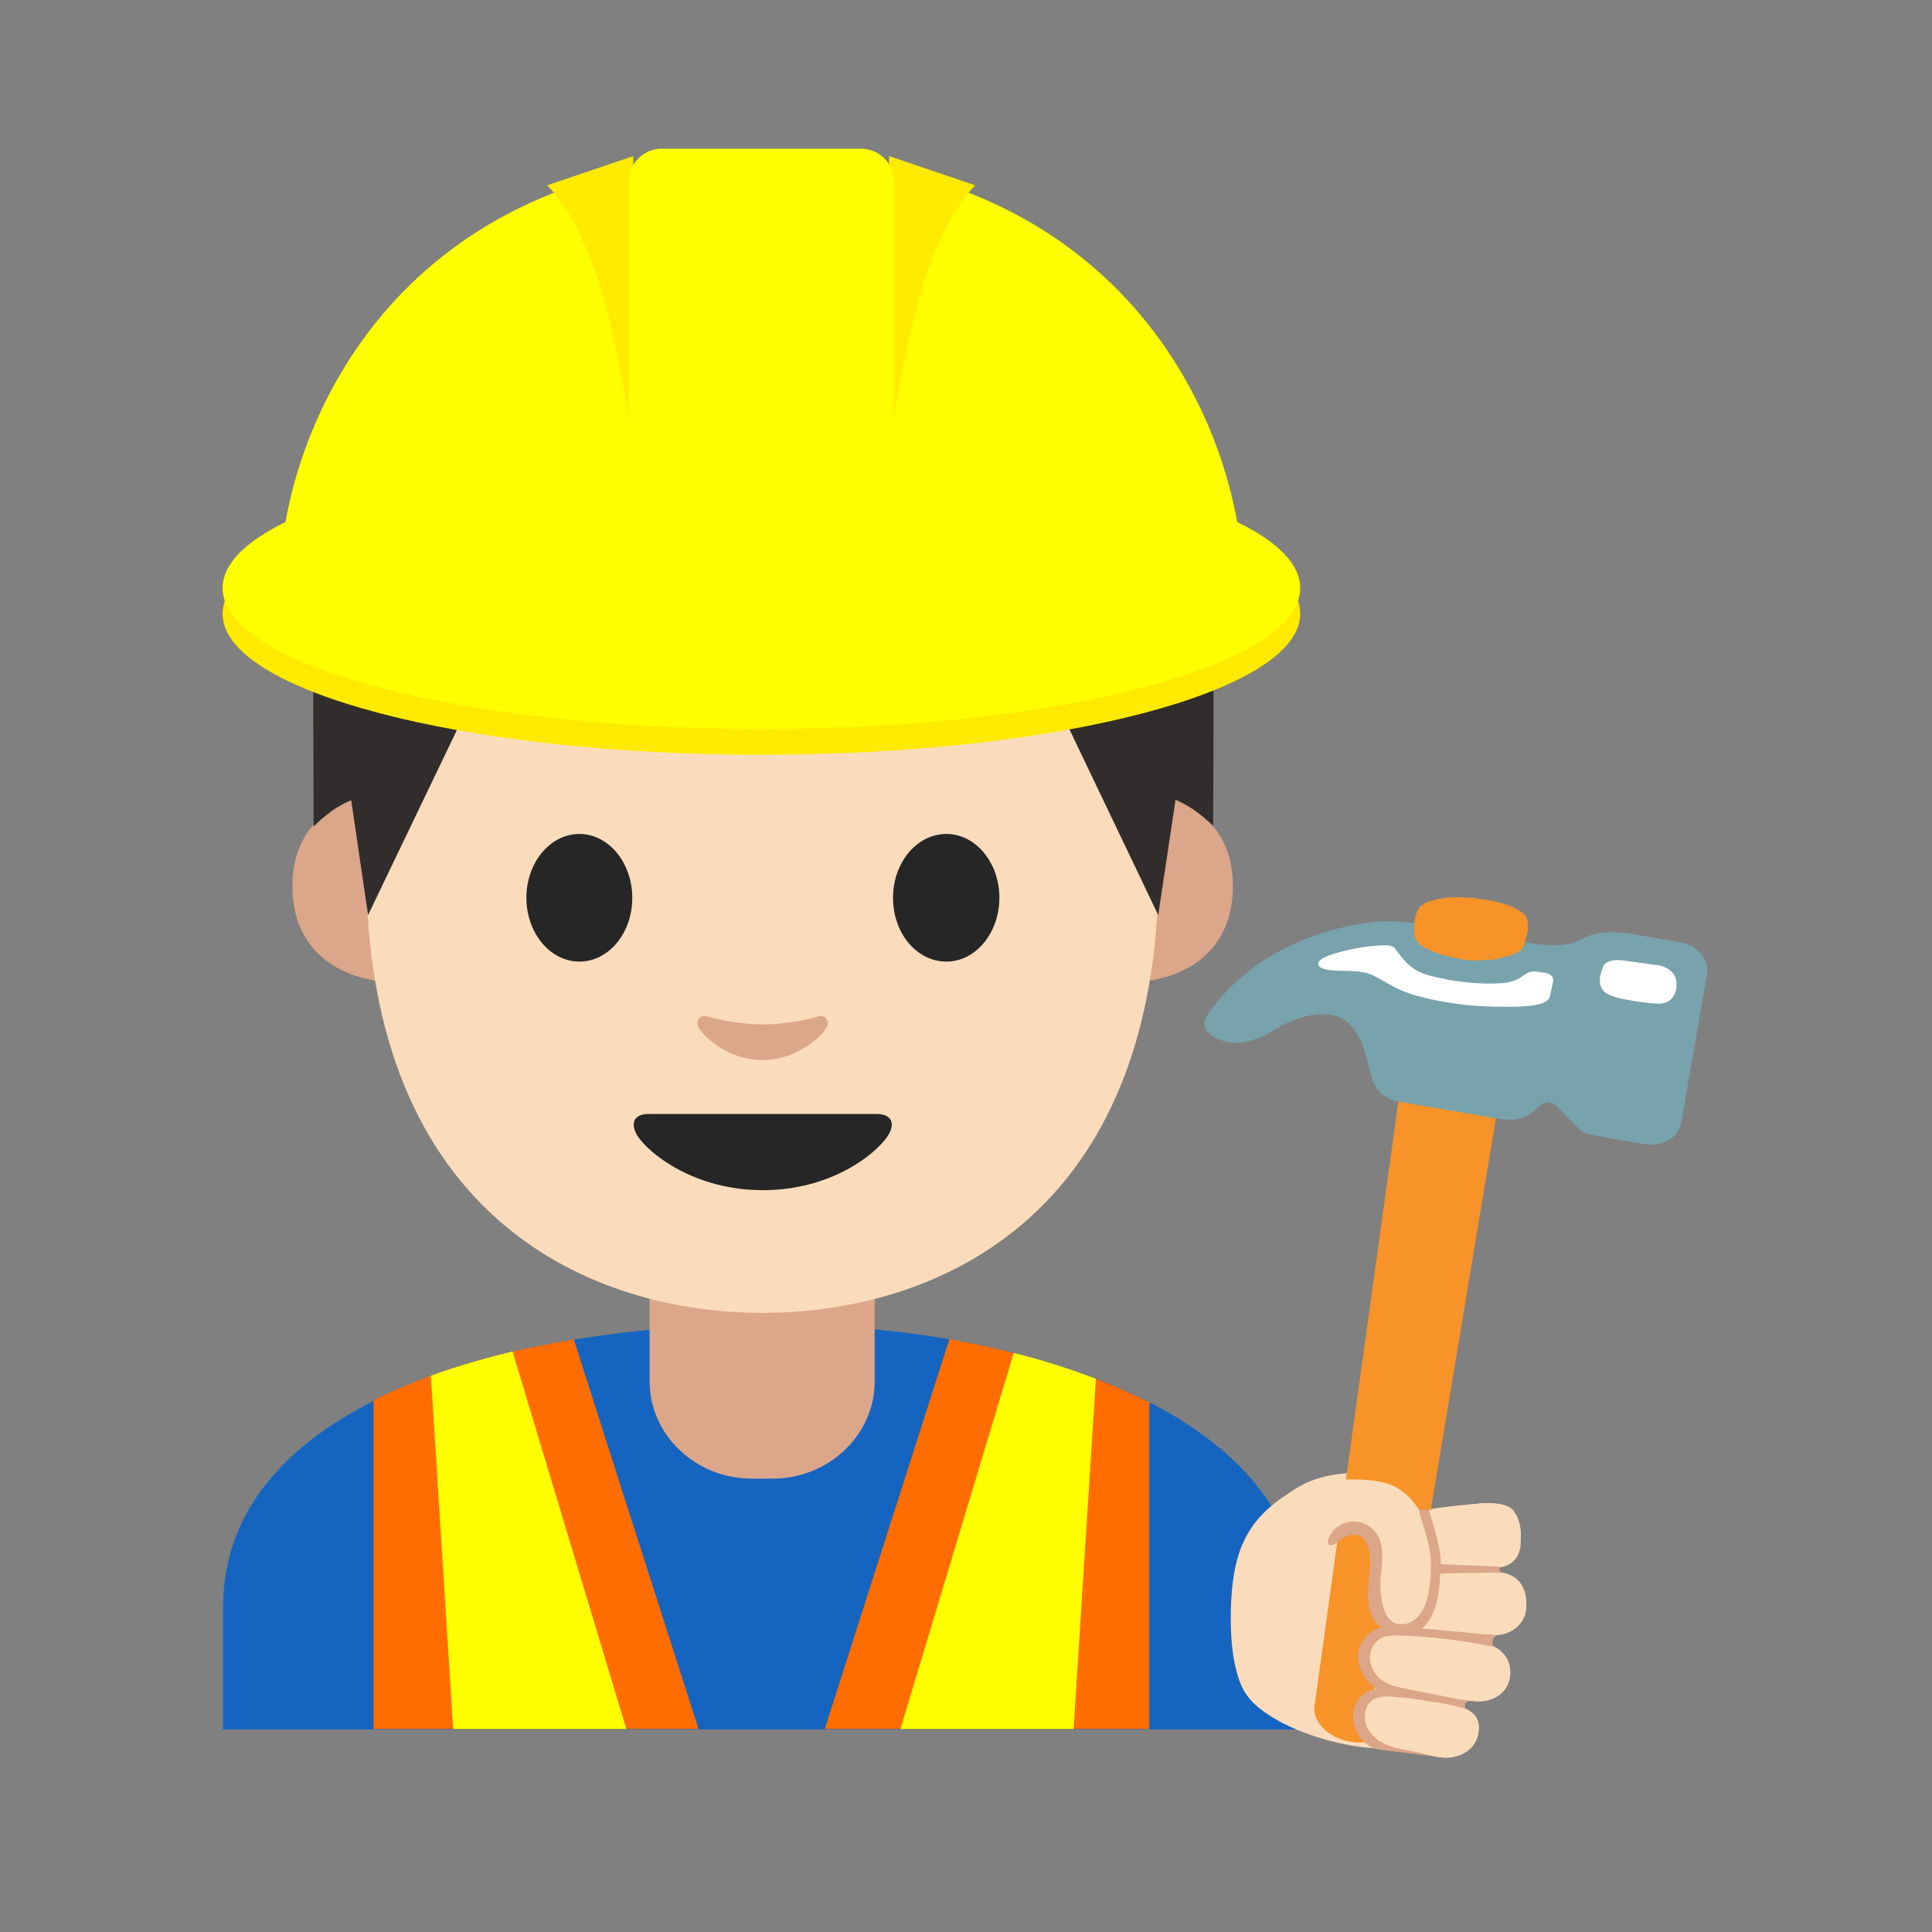 <svg id="bg_noc_construction-worker-m-f-1-2" width="200" height="200" xmlns="http://www.w3.org/2000/svg" version="1.1" xmlns:xlink="http://www.w3.org/1999/xlink" xmlns:svgjs="http://svgjs.com/svgjs" class="bgs" preserveAspectRatio="xMidYMin slice"><rect width="100%" height="100%" fill="#808080" stroke="none"/><defs id="SvgjsDefs1293"/><rect id="rect_noc_construction-worker-m-f-1-2" width="100%" height="100%" fill="none"/><svg id="th_noc_construction-worker-m-f-1-2" preserveAspectRatio="xMidYMid meet" viewBox="-1.015 -2.935 36.06 39.048" class="svg_thumb" data-uid="noc_construction-worker-m-f-1-2" data-keyword="construction-worker-m-f-1-2" data-complex="true" data-coll="noc" data-c="{&quot;262626&quot;:[&quot;noc_construction-worker-m-f-1-2_l_6&quot;],&quot;444444&quot;:[&quot;noc_construction-worker-m-f-1-2_l_3&quot;],&quot;1565c0&quot;:[&quot;noc_construction-worker-m-f-1-2_l_1&quot;],&quot;dba689&quot;:[&quot;noc_construction-worker-m-f-1-2_l_2&quot;,&quot;noc_construction-worker-m-f-1-2_l_4&quot;,&quot;noc_construction-worker-m-f-1-2_l_7&quot;,&quot;noc_construction-worker-m-f-1-2_l_17&quot;,&quot;noc_construction-worker-m-f-1-2_l_23&quot;],&quot;fadcbc&quot;:[&quot;noc_construction-worker-m-f-1-2_l_5&quot;,&quot;noc_construction-worker-m-f-1-2_l_16&quot;,&quot;noc_construction-worker-m-f-1-2_l_22&quot;],&quot;312d2d&quot;:[&quot;noc_construction-worker-m-f-1-2_l_8&quot;],&quot;ff6d00&quot;:[&quot;noc_construction-worker-m-f-1-2_l_9&quot;],&quot;ffff00&quot;:[&quot;noc_construction-worker-m-f-1-2_l_10&quot;,&quot;noc_construction-worker-m-f-1-2_l_12&quot;,&quot;noc_construction-worker-m-f-1-2_l_13&quot;,&quot;noc_construction-worker-m-f-1-2_l_15&quot;],&quot;ffea00&quot;:[&quot;noc_construction-worker-m-f-1-2_l_11&quot;,&quot;noc_construction-worker-m-f-1-2_l_14&quot;],&quot;f79329&quot;:[&quot;noc_construction-worker-m-f-1-2_l_18&quot;,&quot;noc_construction-worker-m-f-1-2_l_20&quot;],&quot;78a3ad&quot;:[&quot;noc_construction-worker-m-f-1-2_l_19&quot;],&quot;ffffff&quot;:[&quot;noc_construction-worker-m-f-1-2_l_21&quot;]}" data-colors="[&quot;#1565c0&quot;,&quot;#dba689&quot;,&quot;#444444&quot;,&quot;#fadcbc&quot;,&quot;#262626&quot;,&quot;#312d2d&quot;,&quot;#ff6d00&quot;,&quot;#ffff00&quot;,&quot;#ffea00&quot;,&quot;#f79329&quot;,&quot;#78a3ad&quot;,&quot;#ffffff&quot;]" style="overflow: visible;"><path id="noc_construction-worker-m-f-1-2_l_1" d="M2 29.54V32.02H23.78V29.54C23.78 25.75 18.43 23.82 12.97 23.83C7.54 23.84 2 25.53 2 29.54Z " data-color-original="#1565c0" fill="#1565c0" class="purples"/><path id="noc_construction-worker-m-f-1-2_l_2" d="M12.89 22.58H10.62V24.98C10.62 26.07 11.55 26.95 12.69 26.95H13.1C14.24 26.95 15.17 26.07 15.17 24.98V22.58Z " data-color-original="#dba689" fill="#dba689" class="reds"/><path id="noc_construction-worker-m-f-1-2_l_3" d="M15.21 19.55H10.6C10.33 19.55 10.22 19.72 10.39 19.99C10.64 20.36 11.55 21.08 12.9 21.08S15.17 20.36 15.41 19.99C15.59 19.73 15.48 19.55 15.21 19.55Z " data-color-original="#444444" fill="#444444" class="grays"/><path id="noc_construction-worker-m-f-1-2_l_4" d="M14.01 17.59C13.61 17.7 13.21 17.75 12.89 17.75S12.17 17.7 11.78 17.59C11.61 17.54 11.54 17.7 11.61 17.8C11.73 18.02 12.23 18.46 12.89 18.46S14.05 18.02 14.18 17.8C14.24 17.7 14.17 17.54 14.01 17.59ZM20.94 13.13S22.41 13.38 22.41 14.97C22.41 16.37 21.34 16.92 20.26 16.92V13.12ZM4.87 13.13S3.4 13.38 3.4 14.97C3.4 16.37 4.47 16.92 5.55 16.92V13.12Z " data-color-original="#dba689" fill="#dba689" class="reds"/><path id="noc_construction-worker-m-f-1-2_l_5" d="M12.9 2.73C6.55 2.73 4.89 7.66 4.89 14.57C4.89 21.74 9.5 23.6 12.9 23.6C16.26 23.6 20.91 21.8 20.91 14.57C20.92 7.65 19.25 2.73 12.9 2.73Z " data-color-original="#fadcbc" fill="#fadcbc" class="reds"/><path id="noc_construction-worker-m-f-1-2_l_6" d="M10.27 15.21C10.27 15.93 9.79 16.5 9.2 16.5C8.61 16.5 8.13 15.92 8.13 15.21C8.13 14.5 8.61 13.92 9.2 13.92S10.27 14.5 10.27 15.21ZM15.54 15.21C15.54 15.93 16.02 16.5 16.62 16.5C17.21 16.5 17.69 15.92 17.69 15.21C17.69 14.5 17.21 13.92 16.62 13.92C16.02 13.92 15.54 14.5 15.54 15.21ZM15.23 19.58H10.59C10.32 19.58 10.21 19.76 10.38 20.03C10.63 20.4 11.54 21.12 12.91 21.12S15.18 20.4 15.43 20.03C15.61 19.76 15.49 19.58 15.22 19.58Z " data-color-original="#262626" fill="#262626" class="grays"/><path id="noc_construction-worker-m-f-1-2_l_7" d="M14.03 17.61C13.63 17.72 13.22 17.77 12.91 17.77S12.18 17.72 11.79 17.61C11.62 17.56 11.55 17.72 11.61 17.83C11.73 18.05 12.24 18.49 12.9 18.49S14.07 18.05 14.2 17.83C14.26 17.72 14.19 17.56 14.02 17.61Z " data-color-original="#dba689" fill="#dba689" class="reds"/><path id="noc_construction-worker-m-f-1-2_l_8" d="M13.1 1.83S12.97 1.83 12.92 1.83L12.74 1.83C5.89 1.96 3.82 6.08 3.82 8.95C3.82 11.72 3.83 13.77 3.83 13.77S3.94 13.65 4.14 13.5C4.35 13.33 4.59 13.24 4.59 13.24L4.93 15.56L7.22 10.79A0.07 0.07 0 0 1 7.29 10.74L8.65 10.89C10.01 11.04 11.37 11.12 12.74 11.12V11.12L12.92 11.12L13.09 11.12V11.12A38.92 38.92 0 0 0 17.19 10.89L18.54 10.74A0.08 0.08 0 0 1 18.62 10.79L20.9 15.56L21.25 13.23S21.49 13.33 21.7 13.49C21.91 13.65 22.01 13.76 22.01 13.76S22.02 11.72 22.02 8.94C22.02 6.09 19.95 1.96 13.1 1.83Z " data-color-original="#312d2d" fill="#312d2d" class="grays"/><path id="noc_construction-worker-m-f-1-2_l_9" d="M9.09 24.14C8.67 24.21 8.26 24.29 7.86 24.38C7.28 24.52 6.72 24.68 6.2 24.87C5.8 25.02 5.41 25.18 5.04 25.37V32.01H11.61L10.06 27.18ZM19.64 24.93C19.11 24.73 18.56 24.56 17.98 24.41C17.56 24.3 17.12 24.21 16.68 24.13L14.16 32.01H20.72V25.41A11.29 11.29 0 0 0 19.64 24.93Z " data-color-original="#ff6d00" fill="#ff6d00" class="reds"/><path id="noc_construction-worker-m-f-1-2_l_10" d="M6.2 24.87L6.65 32.01H10.15L7.85 24.38C7.28 24.52 6.72 24.68 6.2 24.87ZM17.98 24.41L15.69 32.01H19.19L19.64 24.93C19.11 24.73 18.56 24.55 17.98 24.41Z " data-color-original="#ffff00" fill="#ffff00" class="oranges"/><path id="noc_construction-worker-m-f-1-2_l_11" d="M23.77 9.47C23.77 11.04 18.9 12.32 12.88 12.32S1.99 11.04 1.99 9.47C1.99 7.9 6.86 6.63 12.88 6.63S23.77 7.9 23.77 9.47Z " data-color-original="#ffea00" fill="#ffea00" class="oranges"/><path id="noc_construction-worker-m-f-1-2_l_12" d="M23.77 8.95C23.77 10.52 18.9 11.8 12.88 11.8S1.99 10.52 1.99 8.95C1.99 7.38 6.86 6.11 12.88 6.11S23.77 7.38 23.77 8.95Z " data-color-original="#ffff00" fill="#ffff00" class="oranges"/><path id="noc_construction-worker-m-f-1-2_l_13" d="M22.61 8.57C22.44 5.5 20.13 0.35 13.07 0.22C13.07 0.22 12.94 0.22 12.88 0.22L12.69 0.22C5.63 0.35 3.31 5.5 3.15 8.57C3.15 10.97 22.61 10.97 22.61 8.57Z " data-color-original="#ffff00" fill="#ffff00" class="oranges"/><path id="noc_construction-worker-m-f-1-2_l_14" d="M8.55 0.81L10.29 0.22V6.16C9.94 3.59 9.44 1.73 8.55 0.81ZM17.2 0.81L15.46 0.22V6.16C15.82 3.59 16.32 1.73 17.2 0.81Z " data-color-original="#ffea00" fill="#ffea00" class="oranges"/><path id="noc_construction-worker-m-f-1-2_l_15" d="M14.89 9.4H10.87A0.67 0.67 0 0 1 10.2 8.73V0.73C10.2 0.37 10.5 0.07 10.87 0.07H14.89C15.26 0.07 15.56 0.37 15.56 0.73V8.73C15.56 9.1 15.26 9.4 14.89 9.4Z " data-color-original="#ffff00" fill="#ffff00" class="oranges"/><path id="noc_construction-worker-m-f-1-2_l_16" d="M25.46 26.9C25.84 27 26.08 27.26 26.25 27.59C26.66 27.52 27.38 27.44 27.59 27.45C27.84 27.45 28.17 27.48 28.22 27.99C28.26 28.32 28.13 28.59 27.71 28.63A9.43 9.43 0 0 1 27.23 28.66L27.29 28.85C27.44 28.84 27.57 28.84 27.67 28.84C28.1 28.83 28.34 29.06 28.34 29.51C28.34 29.91 28 30.1 27.75 30.11A7.93 7.93 0 0 1 26.88 30.07L26.85 30.14L26.83 30.17C27.06 30.2 27.28 30.24 27.44 30.27C27.85 30.34 28.05 30.62 28.01 30.95C27.95 31.35 27.59 31.46 27.34 31.45C27.16 31.45 26.51 31.35 26.07 31.25L25.99 31.38L26.09 31.39C26.09 31.39 26.1 31.39 26.1 31.39L26.19 31.41C26.2 31.41 26.2 31.41 26.21 31.41L26.31 31.43H26.32C26.36 31.43 26.39 31.44 26.43 31.45C26.44 31.45 26.45 31.45 26.45 31.45L26.54 31.47A0.14 0.14 0 0 0 26.57 31.47C26.6 31.48 26.62 31.48 26.65 31.48L26.69 31.49C26.71 31.5 26.73 31.5 26.76 31.5L26.79 31.51C26.82 31.52 26.86 31.52 26.89 31.53C27.27 31.61 27.42 31.79 27.37 32.09C27.3 32.51 26.88 32.61 26.65 32.59C26.42 32.56 25.66 32.41 25.41 32.3L25.36 32.27L25.27 32.4C24.15 32.32 23.34 31.85 23.34 31.85C22.68 31.48 22.57 31.2 22.46 30.75C22.34 30.23 22.37 29.62 22.37 29.53C22.41 28.5 22.64 27.84 23.47 27.29C23.67 27.16 23.96 26.92 24.61 26.85C24.86 26.82 25.22 26.84 25.47 26.9Z " data-color-original="#fadcbc" fill="#fadcbc" class="reds"/><path id="noc_construction-worker-m-f-1-2_l_17" d="M26.4 28.61S26.41 28.09 26.25 27.59L26.43 27.56A3.78 3.78 0 0 0 26.61 28.68L26.77 28.67L27.84 28.61S27.76 28.62 27.76 28.74C27.76 28.79 27.79 28.82 27.81 28.84A0.97 0.97 0 0 0 27.67 28.84L26.6 28.86C26.6 28.89 26.6 28.92 26.6 28.96C26.57 29.39 26.47 29.81 26.23 29.97C27.03 30.06 27.75 30.11 27.75 30.11C27.61 30.17 27.67 30.34 27.67 30.34C27.13 30.19 25.81 30.11 25.81 30.11C25.26 30.06 25.18 30.44 25.18 30.44C25.08 30.89 25.57 31.1 25.57 31.1C25.64 31.14 26.22 31.25 26.64 31.33L27.07 31.41L27.18 31.43C27.17 31.43 27.12 31.43 27.1 31.51C27.09 31.55 27.1 31.58 27.11 31.6A1.15 1.15 0 0 0 26.88 31.53C26.68 31.49 26.09 31.39 26.04 31.38L25.89 31.36C25.4 31.3 25.28 31.39 25.28 31.39C25 31.53 25.08 31.88 25.08 31.88C25.14 32.22 25.52 32.32 25.52 32.32C25.66 32.37 26.41 32.55 26.41 32.55L25.27 32.4C25.19 32.37 25.16 32.34 25.12 32.3C24.71 31.97 24.88 31.52 24.88 31.52C24.95 31.35 25.08 31.27 25.08 31.27A0.62 0.62 0 0 1 25.34 31.19C24.87 30.95 24.94 30.45 24.94 30.45A0.63 0.63 0 0 1 25.4 29.95C25.39 29.94 25.37 29.93 25.35 29.91C25.35 29.91 25.05 29.72 25.16 28.87C25.2 28.58 25.2 28.54 25.17 28.36C25.17 28.36 25.06 27.98 24.74 28.1C24.74 28.1 24.63 28.13 24.47 28.26C24.47 28.26 24.33 28.37 24.33 28.2C24.33 28.15 24.37 28.06 24.43 27.98C24.43 27.98 24.5 27.9 24.68 27.85C24.68 27.85 25.12 27.68 25.35 28.12C25.46 28.36 25.44 28.51 25.4 28.75C25.4 28.75 25.33 29.51 25.53 29.75C25.53 29.75 25.73 29.98 26.04 29.84C26.04 29.84 26.47 29.61 26.4 28.61Z " data-color-original="#dba689" fill="#dba689" class="reds"/><path id="noc_construction-worker-m-f-1-2_l_18" d="M24.06 31.54L25.86 18.56L27.86 18.86L25.71 31.79C25.66 32.12 25.25 32.34 24.8 32.27C24.35 32.2 24.01 31.87 24.06 31.54Z " data-color-original="#f79329" fill="#f79329" class="reds"/><path id="noc_construction-worker-m-f-1-2_l_19" d="M21.86 17.63C22.72 16.33 24.21 15.79 25.37 15.69C25.67 15.67 25.97 15.71 26.19 15.73C26.57 15.78 27.37 15.94 27.37 15.94L28.36 16.11C28.38 16.12 28.41 16.12 28.43 16.13C28.64 16.16 28.88 16.18 29.09 16.16C29.36 16.14 29.49 15.98 29.79 15.93C29.94 15.9 30.1 15.9 30.24 15.92A0.57 0.57 0 0 1 30.38 15.93L30.48 15.94C30.53 15.95 30.57 15.96 30.57 15.96L31.45 16.11C31.8 16.17 32.04 16.46 31.99 16.76L31.47 19.76C31.42 20.05 31.09 20.25 30.74 20.19L29.86 20.04S29.83 20.03 29.77 20.02L29.67 20A0.83 0.83 0 0 1 29.54 19.97C29.4 19.93 29.02 19.46 28.9 19.38C28.63 19.23 28.56 19.58 28.22 19.67C28.03 19.72 27.8 19.68 27.74 19.67L27.66 19.66A3.13 3.13 0 0 1 27.51 19.63L25.76 19.33A0.67 0.67 0 0 1 25.25 18.94A3.31 3.31 0 0 1 25.17 18.68C25.07 18.25 24.92 17.67 24.41 17.58C23.85 17.48 23.24 17.88 23.24 17.88S22.7 18.26 22.2 18.1C21.7 17.93 21.86 17.63 21.86 17.63Z " data-color-original="#78a3ad" fill="#78a3ad" class="grays"/><path id="noc_construction-worker-m-f-1-2_l_20" d="M26.12 15.52C26.08 15.63 26.08 15.77 26.07 15.88A0.34 0.34 0 0 0 26.2 16.16C26.29 16.23 26.41 16.28 26.51 16.32C26.72 16.39 26.93 16.44 27.15 16.47C27.26 16.48 27.37 16.48 27.48 16.47C27.59 16.46 27.7 16.47 27.8 16.43C27.89 16.41 27.99 16.39 28.08 16.35C28.19 16.3 28.25 16.29 28.29 16.17C28.32 16.06 28.36 15.96 28.37 15.84C28.38 15.68 28.36 15.58 28.23 15.49C27.96 15.31 27.61 15.26 27.31 15.22C27.02 15.19 26.7 15.18 26.43 15.27C26.27 15.32 26.18 15.36 26.12 15.52Z " data-color-original="#f79329" fill="#f79329" class="reds"/><path id="noc_construction-worker-m-f-1-2_l_21" d="M30.18 17.23C29.98 17.17 29.9 17.12 29.86 17.03C29.79 16.91 29.84 16.73 29.89 16.61C29.93 16.49 30.11 16.45 30.32 16.48S30.98 16.57 31.04 16.58A0.54 0.54 0 0 1 31.25 16.68C31.41 16.81 31.41 17.06 31.3 17.22C31.23 17.32 31.12 17.35 31 17.35A4.96 4.96 0 0 1 30.18 17.23ZM28.51 17.38C28.19 17.43 27.78 17.41 27.67 17.41A6.47 6.47 0 0 1 26.2 17.21C25.66 17.08 25.41 16.82 25.11 16.73C24.88 16.67 24.59 16.7 24.35 16.67C24.33 16.66 24.19 16.65 24.15 16.59C24.09 16.5 24.21 16.42 24.43 16.35A3.83 3.83 0 0 1 25.49 16.17C25.52 16.17 25.64 16.17 25.69 16.24C25.92 16.56 26.07 16.72 26.5 16.81C26.88 16.9 27.3 16.96 27.79 16.94S28.27 16.68 28.53 16.7C28.59 16.71 28.66 16.72 28.73 16.73C28.88 16.76 28.89 16.85 28.88 16.91C28.86 17.01 28.83 17.13 28.82 17.19C28.8 17.32 28.61 17.36 28.51 17.38Z " data-color-original="#ffffff" fill="#ffffff" class="whites"/><path id="noc_construction-worker-m-f-1-2_l_22" d="M27.72 30.11H27.75C28 30.1 28.34 29.91 28.34 29.51C28.34 29.08 28.12 28.85 27.72 28.84L27.71 28.75L27.84 28.74C28.06 28.69 28.17 28.55 28.21 28.38C28.23 28.36 28.23 28.07 28.23 28.04C28.21 27.77 28.11 27.65 28.11 27.65C28.01 27.39 27.4 27.45 27.4 27.45L26.27 27.6A2.69 2.69 0 0 1 26.16 27.56C25.99 27.31 25.78 27.11 25.46 27.03C25.21 26.97 24.86 26.95 24.6 26.98C23.96 27.06 23.66 27.29 23.46 27.42C23.42 27.45 23.39 27.48 23.35 27.51C23.58 27.92 23.92 28.36 24.34 28.28A0.65 0.65 0 0 1 24.44 28.13A0.57 0.57 0 0 1 24.79 27.95A0.57 0.57 0 0 1 25.32 28.2C25.5 28.47 25.29 28.83 25.28 29.15C25.28 29.31 25.4 29.45 25.43 29.6C25.46 29.75 25.51 29.9 25.64 29.97C25.64 29.98 25.66 29.98 25.66 29.98L25.62 30.12A0.52 0.52 0 0 0 25.39 30.18A0.45 0.45 0 0 0 25.18 30.63A0.54 0.54 0 0 0 25.35 30.96C25.29 31.15 25.24 31.33 25.22 31.43C25.05 31.56 25.03 31.85 25.15 32.03C25.27 32.23 25.5 32.34 25.73 32.4S26.19 32.47 26.42 32.55C26.4 32.55 26.39 32.55 26.38 32.54C26.49 32.56 26.59 32.58 26.65 32.58C26.87 32.6 27.3 32.51 27.37 32.09C27.41 31.84 27.32 31.69 27.08 31.59C27.07 31.53 27.04 31.46 27.02 31.41L27.15 31.43C27.23 31.44 27.3 31.45 27.34 31.45C27.59 31.46 27.95 31.35 28.01 30.94C28.04 30.68 27.92 30.45 27.66 30.33C27.56 30.31 27.46 30.3 27.36 30.28C27.4 30.21 27.44 30.15 27.48 30.09L27.72 30.11Z " data-color-original="#fadcbc" fill="#fadcbc" class="reds"/><path id="noc_construction-worker-m-f-1-2_l_23" d="M27.83 28.85A0.27 0.27 0 0 1 27.79 28.73H27.78C27.69 28.72 26.61 28.68 26.61 28.68C26.61 28.33 26.47 27.92 26.37 27.58C26.3 27.58 26.23 27.58 26.16 27.56C26.24 27.89 26.4 28.27 26.41 28.61C26.42 28.83 26.4 29.05 26.36 29.27C26.32 29.45 26.26 29.63 26.13 29.76S25.79 29.94 25.63 29.84C25.51 29.76 25.46 29.61 25.43 29.47A1.82 1.82 0 0 1 25.39 29.02C25.41 28.7 25.49 28.34 25.32 28.07A0.57 0.57 0 0 0 24.79 27.82A0.57 0.57 0 0 0 24.44 28C24.4 28.05 24.23 28.29 24.4 28.29C24.45 28.29 24.49 28.26 24.53 28.23C24.64 28.14 24.79 28.05 24.93 28.09C25.11 28.14 25.17 28.36 25.18 28.54C25.19 28.79 25.14 29.04 25.14 29.29C25.14 29.54 25.2 29.8 25.4 29.96C25.14 30.02 24.94 30.28 24.94 30.54S25.1 31.07 25.33 31.2C25.11 31.2 24.92 31.38 24.86 31.59S24.87 32.03 25 32.2A0.6 0.6 0 0 0 25.22 32.38A0.26 0.26 0 0 0 25.27 32.4L25.35 32.28L25.33 32.32L25.27 32.4A1.55 1.55 0 0 0 25.56 32.45C25.83 32.48 26.11 32.52 26.38 32.55C26.39 32.55 26.4 32.55 26.41 32.55C26.19 32.48 25.96 32.46 25.73 32.4S25.27 32.24 25.15 32.04C25.02 31.84 25.04 31.54 25.24 31.42C25.36 31.34 25.51 31.35 25.65 31.36A7.4 7.4 0 0 1 26.49 31.47L26.53 31.47A0.14 0.14 0 0 0 26.57 31.48C26.59 31.48 26.62 31.49 26.64 31.49L26.68 31.5C26.7 31.5 26.73 31.51 26.75 31.51L26.78 31.52C26.82 31.53 26.85 31.53 26.88 31.54C26.95 31.55 27 31.57 27.06 31.59C27.07 31.59 27.09 31.6 27.1 31.6C27.07 31.54 27.11 31.46 27.18 31.45L27.14 31.44L25.92 31.2C25.76 31.17 25.59 31.13 25.46 31.05C25.31 30.96 25.19 30.8 25.17 30.63S25.23 30.27 25.38 30.18C25.5 30.12 25.64 30.12 25.78 30.12C26.4 30.14 27.03 30.22 27.65 30.34L27.66 30.34A0.17 0.17 0 0 1 27.74 30.12C27.73 30.12 27.72 30.12 27.72 30.12C27.22 30.07 26.73 30.02 26.23 29.98C26.53 29.71 26.58 29.27 26.6 28.87C26.6 28.86 27.78 28.85 27.83 28.85Z " data-color-original="#dba689" fill="#dba689" class="reds"/></svg></svg>